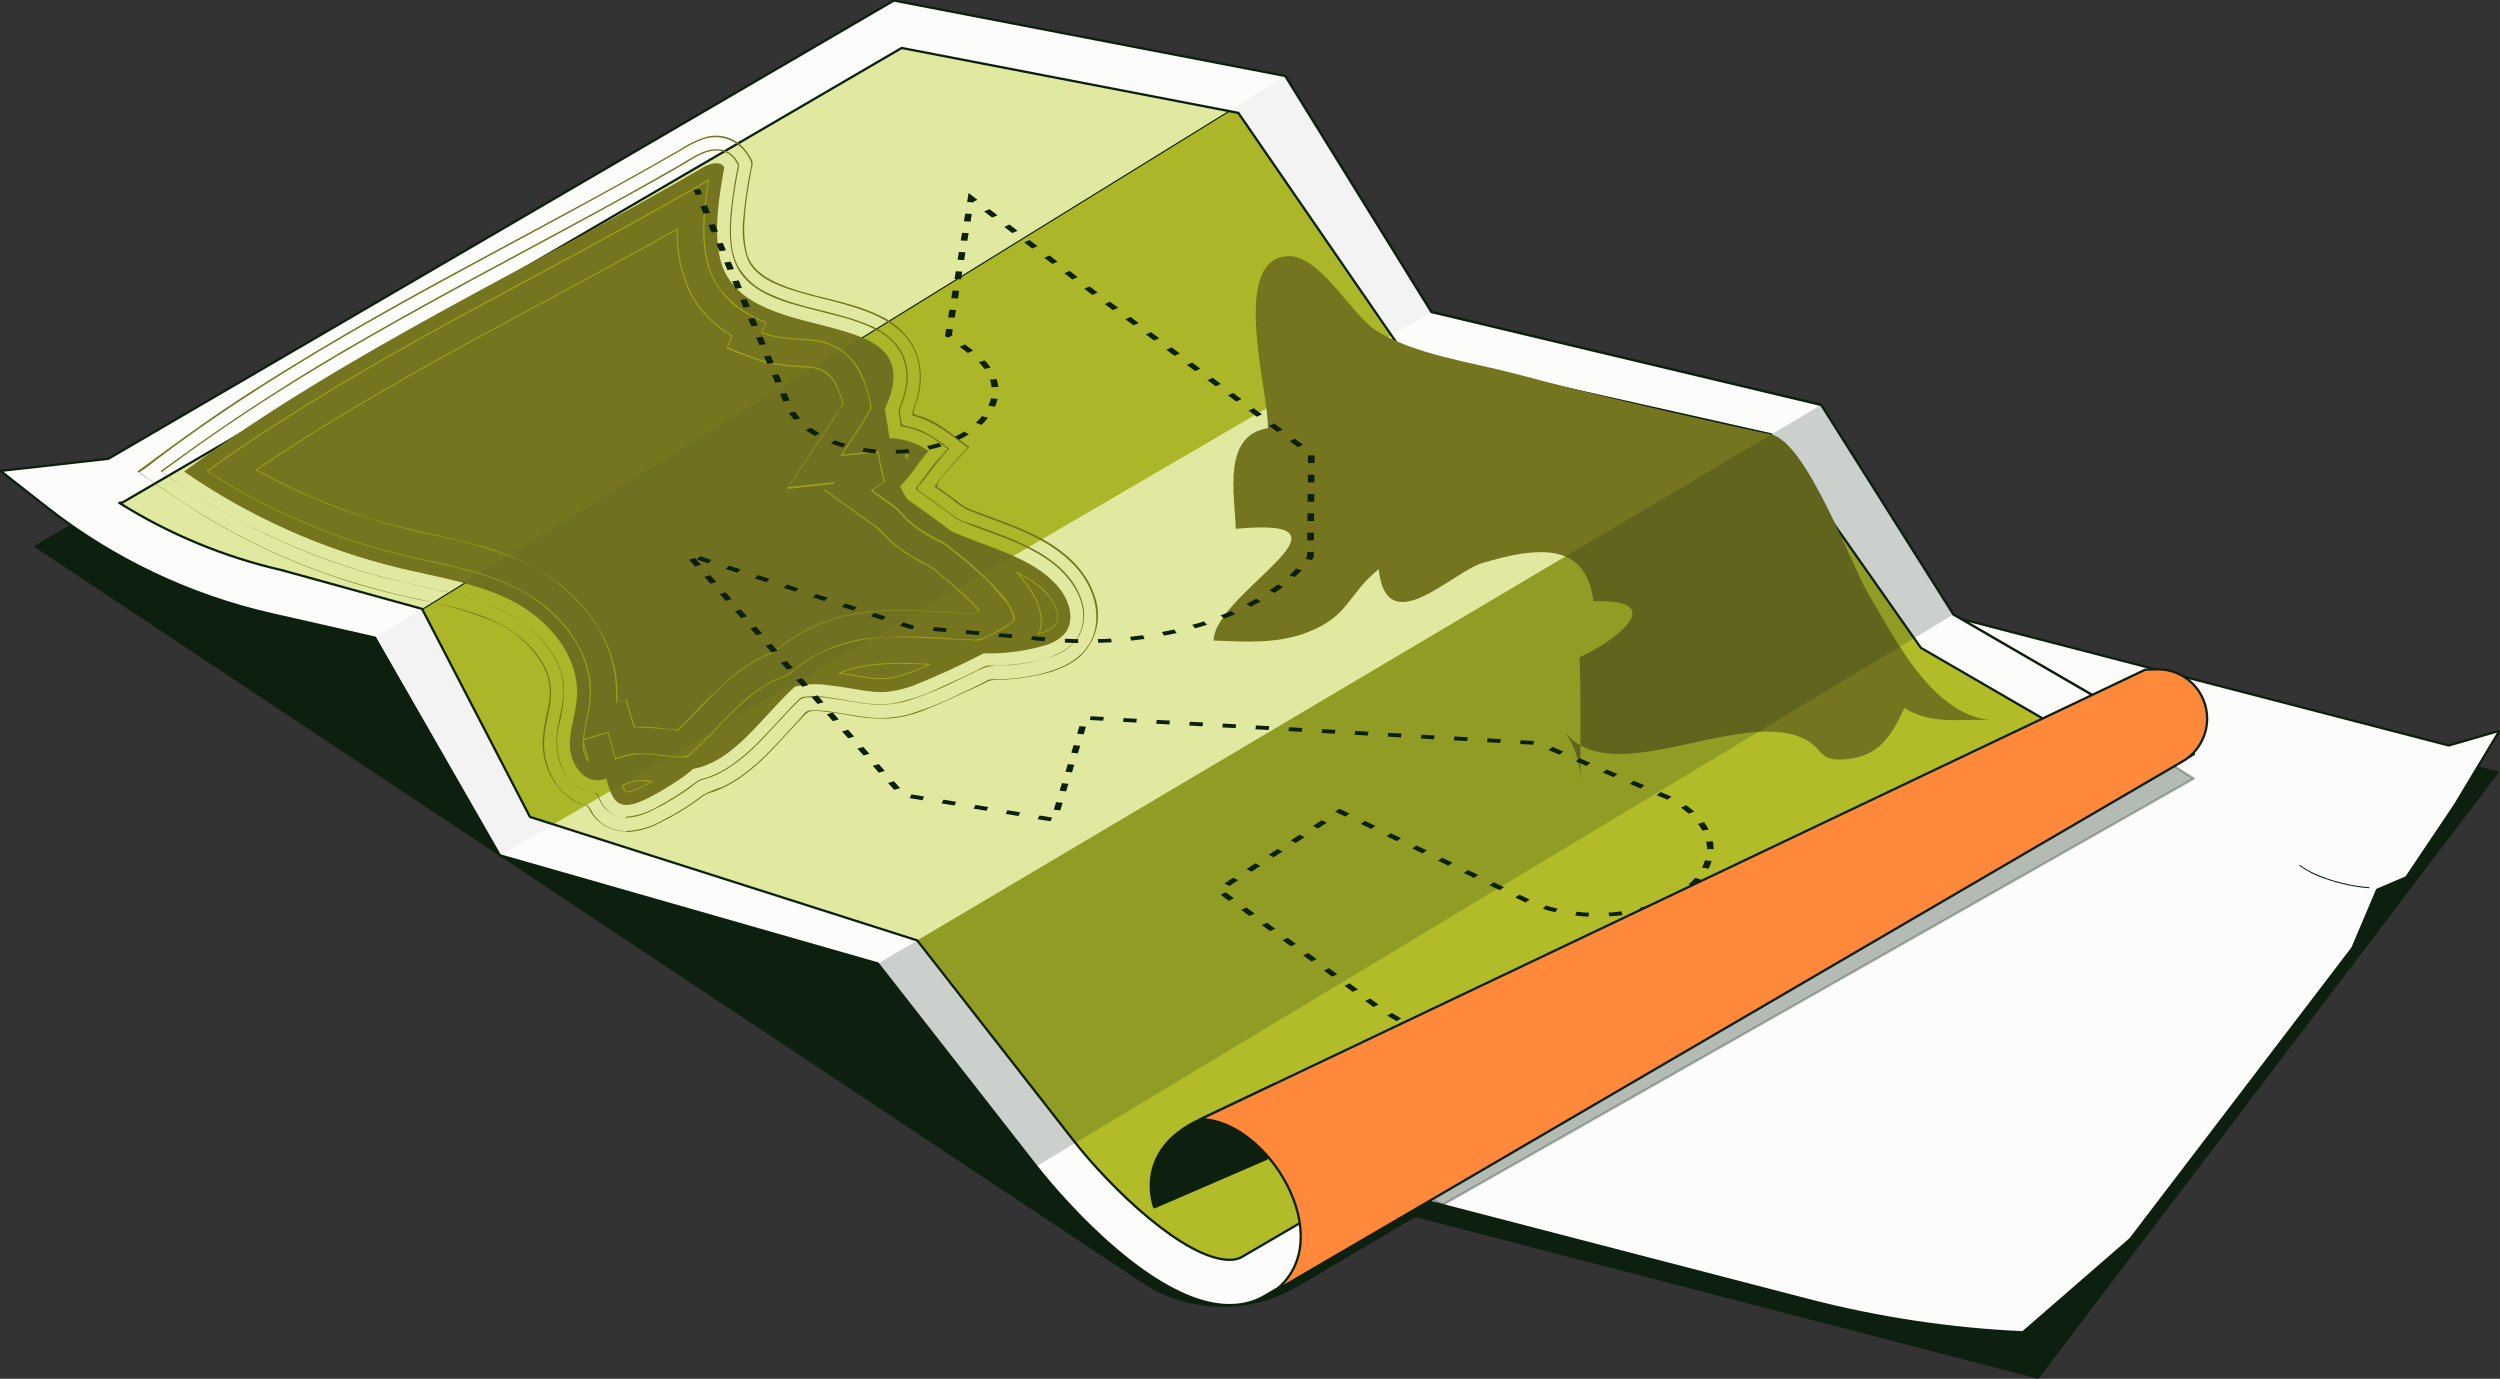 <?xml version="1.0" encoding="UTF-8" standalone="no"?><svg xmlns="http://www.w3.org/2000/svg" fill="none" height="198" style="" viewBox="0 0 359 198" width="359">
  <rect x="0" y="0" width="359" height="198" fill="#333333" stroke="none"/>
  <g clip-path="url(#clip0_4153_3010)">
    <path d="M306.639 113.719L186.399 184.713C183.145 186.634 179.441 187.654 175.666 187.669C171.891 187.684 168.179 186.694 164.909 184.799L4.819 78.466L124.219 8.028L306.639 113.719Z" fill="#0D200F"/>
    <path d="M358.924 110.807L292.716 198L165.11 164.883L231.031 78.495L358.924 110.807Z" fill="#0D200F"/>
    <path d="M358.924 104.934L352.521 115.597L345.545 125.981L341.356 127.772L337.815 136.126L305.923 177.912L290.483 191.323C280.096 190.853 269.785 189.302 259.717 186.696L165.11 162.134L231.031 75.755L351.643 107.052L358.924 104.934Z" fill="#FCFCFB" stroke="#0D200F" stroke-linecap="round" stroke-linejoin="round" stroke-width="0.332"/>
    <path d="M184.558 10.902L205.552 44.804L261.501 58.148L280.511 88.247L315.046 108.268L181.265 186.294C168.421 192.999 148.82 167.48 148.82 167.48L126.079 138.377L71.8 122.839L53.869 91.59L184.558 10.902Z" fill="#B2BC29" stroke="#0D200F" stroke-linecap="round" stroke-linejoin="round" stroke-width="0.332"/>
    <path d="M261.511 58.157L126.089 138.377L71.81 122.839L205.552 44.813L261.511 58.157Z" fill="#E1E9A0"/>
    <path d="M184.558 10.902L53.869 91.59L39.001 88.209C27.267 85.542 16.263 80.309 6.775 72.881L0.095 67.641L15.583 65.898L128.379 0.096L184.558 10.902Z" fill="#E1E9A0"/>
    <path d="M280.511 88.247L261.53 58.157L205.552 44.813L184.558 10.911L128.36 0.077L15.564 65.879L0.076 67.622L6.756 72.862C16.244 80.29 27.248 85.523 38.982 88.189L53.85 91.571L71.781 122.82L126.06 138.358L148.82 167.48C148.82 167.48 168.44 192.999 181.265 186.294L315.017 108.268L280.511 88.247ZM178.202 180.575C177.694 180.809 177.139 180.923 176.58 180.91V180.91C170.234 180.91 159.527 170.727 153.944 163.504L131.71 135.043L76.104 117.311L60.606 87.433L40.433 81.867C32.183 79.975 24.307 76.711 17.129 72.211L17.597 72.153L129.477 6.888L177.821 16.209L201.42 50.494L254.316 62.373L275.835 93.027L302.077 108.239L178.202 180.575Z" fill="#FCFCFB" stroke="#0D200F" stroke-linecap="round" stroke-linejoin="round" stroke-width="0.332"/>
    <path d="M151.683 83.946C147.952 79.884 141.682 78.572 136.596 76.282C134.258 74.481 131.996 72.891 130.316 71.713C129.887 71.12 129.532 70.476 129.257 69.797C130.775 68.369 132.206 65.965 133.332 64.758C131.689 63.6 129.738 62.963 127.73 62.928C127.53 61.549 127.32 60.121 127.062 58.732C134.534 42.447 105.935 50.944 103.291 36.613C102.518 32.456 103.291 28.183 103.997 24.016C103.463 23.058 101.965 23.46 100.991 24.016C75.942 38.682 49.89 50.398 26.434 67.718C35.867 74.239 46.421 78.952 57.562 81.618C63.116 82.94 68.889 83.792 73.928 86.494C78.967 89.195 83.213 94.34 82.851 100.059C82.698 102.463 81.753 104.791 81.839 107.186C81.925 109.581 83.652 112.263 86.038 112.043C86.393 112.01 86.74 111.923 87.069 111.784C88.214 116.229 89.33 117.225 96.888 112.387C97.816 111.786 98.705 111.127 99.55 110.414C105.505 109.274 109.294 103.047 114.122 98.622C115.537 98.259 117.005 98.162 118.455 98.334C125.049 99.072 125.975 100.174 130.994 98.516C134.486 97.125 137.907 95.558 141.243 93.822C144.184 93.904 147.119 93.529 149.946 92.711C151.057 92.434 152.069 91.85 152.866 91.025C154.546 89.013 153.477 85.871 151.683 83.946Z" fill="#757520"/>
    <g opacity="0.2">
      <path d="M184.558 10.911L53.869 91.59L71.81 122.839L205.552 44.813L184.558 10.911Z" fill="#0D200F" opacity="0.2"/>
    </g>
    <path d="M254.354 62.401C241.948 59.738 229.647 56.874 217.423 53.626C211.306 52.007 202.985 50.896 197.564 47.428C194.043 45.177 189.453 36.412 184.787 36.785C176.58 37.456 182.229 56.376 182.067 61.482C175.502 62.535 177.296 70.946 177.458 75.937C197.116 74.108 174.29 85.201 174.28 91.983C178.927 92.165 183.508 92.491 187.917 90.738C193.786 88.4 193.471 85.411 197.984 81.733C199.101 92.222 208.481 82.135 212.928 80.832C220.563 78.591 227.739 77.614 228.817 86.341C240.078 85.986 231.68 92.203 226.823 94.388C227.071 100.183 226.889 106.007 226.966 111.803C226.875 109.159 225.934 106.615 224.284 104.551C230.563 113.844 248.294 102.358 258.104 105.691C262.207 107.09 260.576 109.523 265.28 109.006C269.727 108.536 271.559 105.864 273.468 101.658C277.199 104.063 281.455 103.258 285.683 103.383C277.333 102.425 272.132 91.705 268.296 85.287C265.815 81.12 259.43 63.493 254.354 62.401Z" fill="#757520"/>
    <path d="M261.511 58.157L280.492 88.247L148.83 167.48L126.089 138.377L261.511 58.157Z" fill="#0D200F" opacity="0.2"/>
    <path d="M89.282 112.809C89.364 113.055 89.469 113.293 89.597 113.518C89.643 113.586 89.694 113.65 89.75 113.709C89.823 113.757 89.911 113.778 89.998 113.767C90.128 113.78 90.259 113.78 90.389 113.767C90.954 113.61 91.501 113.395 92.021 113.125C92.575 112.857 93.109 112.569 93.634 112.263C93.701 112.263 93.634 112.129 93.634 112.119C92.493 111.921 91.322 112 90.218 112.349C89.922 112.47 89.635 112.611 89.359 112.771C89.273 112.819 89.359 112.943 89.435 112.905C89.741 112.724 90.06 112.567 90.389 112.435C90.717 112.324 91.056 112.25 91.401 112.215C92.139 112.158 92.881 112.177 93.615 112.272V112.129C92.846 112.591 92.046 112.998 91.22 113.345C90.875 113.504 90.508 113.611 90.132 113.662H90.046C90.005 113.666 89.963 113.658 89.926 113.639C89.888 113.621 89.857 113.592 89.836 113.556C89.686 113.324 89.567 113.073 89.483 112.809C89.483 112.796 89.48 112.783 89.475 112.77C89.47 112.758 89.463 112.747 89.454 112.738C89.444 112.728 89.433 112.721 89.421 112.716C89.409 112.711 89.396 112.708 89.383 112.708C89.37 112.708 89.356 112.711 89.344 112.716C89.332 112.721 89.321 112.728 89.312 112.738C89.302 112.747 89.295 112.758 89.29 112.77C89.285 112.783 89.282 112.796 89.282 112.809V112.809Z" fill="#9DA017"/>
    <path d="M83.671 106.486C83.638 107.008 83.686 107.532 83.814 108.038C83.944 108.516 84.157 108.967 84.444 109.37C84.502 109.437 84.607 109.37 84.588 109.312C84.349 108.354 84.101 107.396 83.824 106.439C83.824 106.352 83.652 106.439 83.681 106.439C83.958 107.396 84.206 108.354 84.444 109.312L84.578 109.255C84.296 108.864 84.086 108.426 83.958 107.962C83.837 107.467 83.792 106.957 83.824 106.448C83.834 106.391 83.681 106.391 83.671 106.486Z" fill="#9DA017"/>
    <path d="M87.269 105.193C87.651 106.458 87.985 107.732 88.29 109.025C88.291 109.037 88.295 109.048 88.302 109.057C88.309 109.067 88.318 109.074 88.329 109.079C88.339 109.084 88.351 109.086 88.363 109.085C88.374 109.084 88.385 109.08 88.395 109.073C90.359 108.306 92.497 108.103 94.569 108.489C95.58 108.648 96.6 108.741 97.623 108.766C98 108.813 98.382 108.787 98.749 108.69C99.061 108.484 99.344 108.236 99.589 107.952C102.385 105.404 104.78 102.415 107.729 100.03C109.197 98.8 110.862 97.829 112.653 97.156C112.949 97.083 113.226 96.946 113.464 96.754C113.903 96.37 114.361 95.997 114.829 95.642C115.635 95.029 116.487 94.478 117.376 93.995C120.983 92.243 124.957 91.392 128.961 91.514C131.118 91.514 133.265 91.629 135.412 91.753C136.462 91.82 137.521 91.878 138.581 91.925C139.096 91.925 139.621 91.925 140.136 91.983C140.551 92.035 140.972 91.943 141.329 91.724C142.806 91.046 144.221 90.238 145.556 89.31C145.862 89.08 145.738 88.707 145.652 88.352C145.208 87.108 144.498 85.977 143.571 85.038C141.578 82.845 139.393 80.835 137.044 79.031L135.832 78.073C135.473 77.824 135.089 77.612 134.687 77.441C133.896 77.056 133.128 76.624 132.387 76.148C131.596 75.628 130.854 75.035 130.173 74.376C129.868 74.079 129.582 73.763 129.305 73.418C129.013 73.082 128.675 72.789 128.303 72.546C127.511 71.99 126.728 71.425 125.946 70.86L125.412 70.477C125.362 70.433 125.307 70.394 125.249 70.362C125.135 70.304 125.249 70.362 125.249 70.439C125.574 70.199 125.917 69.988 126.261 69.758L127.101 69.203C127.108 69.19 127.112 69.175 127.112 69.16C127.112 69.144 127.108 69.13 127.101 69.117C126.698 67.71 126.379 66.28 126.146 64.835C126.146 64.835 126.146 64.777 126.08 64.777C125.182 64.777 124.295 64.93 123.408 65.026L121.852 65.189C121.531 65.179 121.209 65.214 120.898 65.294C120.812 65.294 120.841 65.419 120.898 65.38C120.974 65.294 121.039 65.197 121.089 65.093L121.804 64.001L123.112 62.037C123.56 61.347 123.999 60.648 124.41 59.939C124.619 59.575 124.81 59.211 125.001 58.847C125.078 58.746 125.128 58.627 125.146 58.502C125.165 58.376 125.151 58.248 125.106 58.129C124.835 56.722 124.416 55.347 123.856 54.029C123.35 52.764 122.546 51.642 121.512 50.759C120.477 49.876 119.245 49.259 117.92 48.961C115.85 48.549 113.703 48.693 111.622 48.3C111.091 48.205 110.568 48.07 110.057 47.898L109.485 47.735C109.508 47.658 109.54 47.584 109.58 47.515L110.057 46.317C110.057 46.317 110.057 46.241 110 46.221C107.457 45.292 105.209 43.694 103.492 41.594C101.488 38.903 101.096 35.464 101.173 32.197C101.25 30.067 101.477 27.944 101.85 25.846C101.85 25.779 101.803 25.721 101.745 25.759C92.203 31.316 82.469 36.489 72.754 41.729C63.374 46.787 54.012 51.912 44.928 57.506C39.755 60.687 34.669 64.03 29.735 67.565C29.724 67.571 29.713 67.581 29.707 67.593C29.7 67.605 29.696 67.618 29.696 67.632C29.696 67.645 29.7 67.659 29.707 67.671C29.713 67.682 29.724 67.692 29.735 67.699C38.137 73.14 47.374 77.157 57.075 79.587C62.066 80.832 67.21 81.599 72.01 83.543C76.012 85.072 79.487 87.735 82.011 91.207C83.424 93.189 84.323 95.494 84.626 97.913C84.763 99.304 84.698 100.707 84.435 102.08C84.187 103.459 83.814 104.829 83.69 106.237C83.69 106.249 83.692 106.261 83.697 106.272C83.702 106.283 83.71 106.292 83.719 106.3C83.728 106.307 83.739 106.312 83.751 106.315C83.762 106.317 83.774 106.317 83.786 106.314L87.364 105.222C87.45 105.222 87.412 105.049 87.364 105.078L84.101 106.036C84.034 106.036 83.929 106.122 83.872 106.113C83.814 106.103 83.872 106.113 83.872 106.007C83.95 105.21 84.087 104.419 84.282 103.641C84.582 102.383 84.777 101.101 84.864 99.809C85.026 95.384 82.832 91.312 79.73 88.314C76.314 84.98 71.915 83.112 67.325 81.867C64.595 81.12 61.818 80.574 59.06 79.951C56.303 79.328 53.812 78.639 51.235 77.815C45.994 76.127 40.918 73.959 36.072 71.339C34.889 70.707 33.734 70.046 32.579 69.356C31.988 69.002 31.405 68.638 30.823 68.274C30.579 68.147 30.346 68 30.127 67.833C29.888 67.613 29.898 67.718 30.127 67.478C30.295 67.34 30.473 67.215 30.661 67.105C33.009 65.438 35.385 63.816 37.789 62.239C47.332 55.954 57.295 50.322 67.372 44.852C77.593 39.286 87.899 33.892 98.005 28.126C99.283 27.398 100.562 26.669 101.822 25.922L101.707 25.846C101.02 30.003 100.419 34.64 101.803 38.73C102.901 41.666 105.08 44.067 107.891 45.436C108.282 45.647 108.683 45.838 109.084 46.02C109.271 46.122 109.465 46.208 109.666 46.279C109.866 46.336 109.866 46.279 109.876 46.394C109.885 46.509 109.628 47.026 109.561 47.189L109.332 47.764C109.332 47.764 109.332 47.84 109.389 47.85C111.784 48.808 114.304 48.693 116.823 48.98C117.91 49.072 118.968 49.382 119.934 49.892C120.899 50.402 121.753 51.102 122.444 51.95C123.617 53.588 124.419 55.465 124.791 57.449C124.848 57.698 124.925 57.947 124.963 58.205C124.996 58.507 124.918 58.81 124.744 59.058C124.457 59.614 124.142 60.16 123.789 60.696C123.436 61.233 123.074 61.807 122.711 62.363L120.716 65.371C120.716 65.371 120.716 65.496 120.783 65.486C122.196 65.342 123.646 65.179 125.039 65.045C125.25 65.007 125.464 64.987 125.679 64.988C126.08 64.988 126.051 65.16 126.118 65.553L126.347 66.808C126.442 67.277 126.547 67.766 126.662 68.226C126.776 68.536 126.859 68.857 126.91 69.184C126.852 69.279 126.643 69.356 126.557 69.413L125.927 69.835L125.087 70.391C125.075 70.397 125.065 70.407 125.058 70.419C125.051 70.431 125.048 70.444 125.048 70.458C125.048 70.471 125.051 70.485 125.058 70.497C125.065 70.508 125.075 70.518 125.087 70.525L126.996 71.914L128.093 72.699C128.507 72.966 128.883 73.288 129.21 73.657C129.486 73.983 129.782 74.299 130.087 74.615C131.318 75.77 132.71 76.738 134.22 77.489C134.62 77.69 135.04 77.863 135.422 78.093C135.873 78.39 136.31 78.71 136.729 79.051C137.455 79.638 138.17 80.232 138.876 80.832C140.801 82.383 142.557 84.133 144.115 86.053C144.872 86.843 145.371 87.846 145.547 88.927C145.547 89.272 145.184 89.387 144.898 89.569C144.268 89.971 143.619 90.335 142.989 90.69C142.15 91.317 141.164 91.72 140.127 91.858C139.115 91.858 138.113 91.791 137.111 91.734C133.085 91.352 129.034 91.311 125.001 91.609C121.359 91.975 117.877 93.296 114.905 95.441C114.25 96.082 113.504 96.621 112.691 97.041C111.925 97.297 111.181 97.618 110.467 97.999C109.028 98.817 107.687 99.797 106.469 100.921C105.171 102.089 103.959 103.364 102.747 104.618C102.06 105.337 101.364 106.055 100.648 106.755C100.314 107.08 99.98 107.406 99.636 107.713C99.291 108.134 98.83 108.444 98.31 108.604C97.376 108.684 96.436 108.638 95.514 108.469C94.56 108.354 93.605 108.22 92.651 108.182C91.742 108.132 90.831 108.203 89.941 108.393C89.492 108.498 89.082 108.68 88.643 108.805C88.395 108.881 88.471 108.9 88.357 108.728C88.274 108.516 88.219 108.294 88.195 108.067C87.956 107.109 87.689 106.151 87.403 105.193C87.383 105.069 87.24 105.107 87.269 105.193Z" fill="#9DA017"/>
    <path d="M120.487 96.734C121.442 96.868 122.396 97.031 123.35 97.194C124.224 97.358 125.107 97.47 125.994 97.529C126.742 97.564 127.492 97.506 128.227 97.357C129.076 97.184 129.912 96.947 130.727 96.648C131.681 96.294 132.635 95.882 133.532 95.47C133.547 95.465 133.56 95.455 133.569 95.442C133.577 95.429 133.582 95.414 133.582 95.398C133.582 95.382 133.577 95.367 133.569 95.354C133.56 95.341 133.547 95.332 133.532 95.326C131.729 95.23 129.925 95.154 128.122 95.202C126.437 95.222 124.759 95.411 123.112 95.767C122.217 95.973 121.34 96.249 120.487 96.591C120.402 96.591 120.44 96.773 120.487 96.734C122.019 96.129 123.623 95.73 125.259 95.546C126.973 95.355 128.698 95.288 130.421 95.345C131.443 95.345 132.473 95.422 133.494 95.48V95.336C131.901 96.104 130.236 96.711 128.522 97.146C127.8 97.317 127.06 97.397 126.318 97.386C125.456 97.357 124.598 97.261 123.751 97.098C122.673 96.926 121.604 96.744 120.526 96.591C120.43 96.581 120.392 96.725 120.487 96.734Z" fill="#9DA017"/>
    <path d="M145.957 82.212C146.945 83.3 147.801 84.503 148.505 85.795C149.08 86.815 149.407 87.957 149.459 89.128C149.463 89.424 149.437 89.719 149.383 90.01C149.346 90.349 149.235 90.676 149.058 90.968C149.058 91.015 149.058 91.092 149.144 91.073C149.586 90.948 150.02 90.795 150.442 90.613C150.825 90.454 151.172 90.219 151.463 89.923C151.672 89.656 151.817 89.345 151.888 89.013C151.959 88.681 151.954 88.337 151.873 88.007C151.431 86.3 150.369 84.821 148.896 83.859C148.016 83.201 147.077 82.627 146.09 82.145C146.005 82.097 145.928 82.231 146.014 82.269C146.867 82.691 147.687 83.178 148.467 83.725C149.206 84.237 149.879 84.838 150.471 85.517C151.008 86.132 151.405 86.858 151.635 87.643C151.759 87.9 151.828 88.181 151.837 88.466C151.846 88.751 151.796 89.036 151.688 89.3C151.581 89.565 151.42 89.804 151.215 90.002C151.011 90.2 150.767 90.353 150.499 90.45C150.049 90.656 149.583 90.826 149.106 90.958L149.192 91.063C149.348 90.804 149.455 90.519 149.507 90.22C149.561 89.958 149.596 89.692 149.612 89.425C149.628 88.864 149.567 88.303 149.43 87.758C149.088 86.492 148.515 85.3 147.741 84.243C147.24 83.512 146.692 82.814 146.1 82.154C145.957 82.03 145.861 82.135 145.957 82.212Z" fill="#9DA017"/>
    <path d="M129.982 65.285C129.982 65.467 130.049 65.649 130.078 65.821C130.083 65.836 130.092 65.849 130.103 65.859C130.115 65.869 130.129 65.876 130.145 65.879C130.157 65.885 130.17 65.888 130.183 65.888C130.196 65.888 130.209 65.885 130.221 65.879C130.316 65.745 130.421 65.611 130.517 65.467C130.612 65.323 130.517 65.371 130.517 65.361L130.106 65.227C130.088 65.224 130.068 65.229 130.052 65.239C130.037 65.25 130.025 65.266 130.021 65.285C130.018 65.294 130.017 65.303 130.018 65.312C130.018 65.321 130.021 65.33 130.026 65.338C130.03 65.347 130.036 65.353 130.044 65.359C130.051 65.365 130.059 65.369 130.068 65.371L130.479 65.505L130.431 65.39L130.126 65.802H130.259C130.259 65.62 130.192 65.448 130.164 65.266C130.162 65.255 130.157 65.246 130.151 65.237C130.145 65.229 130.137 65.222 130.128 65.216C130.119 65.211 130.11 65.207 130.099 65.206C130.089 65.204 130.078 65.205 130.068 65.208C130.058 65.207 130.047 65.208 130.036 65.211C130.026 65.214 130.016 65.22 130.008 65.227C130 65.234 129.993 65.243 129.989 65.253C129.985 65.263 129.982 65.274 129.982 65.285V65.285Z" fill="#9DA017"/>
    <path d="M97.203 104.781C95.829 104.695 94.464 104.436 93.08 104.369C92.727 104.369 92.365 104.369 92.011 104.369C91.906 104.369 91.181 104.446 91.172 104.427C91.162 104.408 91.038 103.986 91 103.871C90.656 102.722 90.303 101.572 89.96 100.423C89.954 100.416 89.946 100.411 89.938 100.408C89.93 100.404 89.921 100.402 89.912 100.402C89.903 100.402 89.894 100.404 89.886 100.408C89.878 100.411 89.871 100.416 89.864 100.423L89.244 100.614L88.786 100.748H88.643C88.471 100.748 88.595 100.815 88.576 100.748C88.557 100.681 88.643 100.403 88.653 100.327C88.662 100.25 88.653 100.106 88.653 100.001C88.653 99.723 88.653 99.455 88.653 99.177C88.653 98.622 88.605 98.056 88.547 97.501C88.31 95.53 87.746 93.613 86.877 91.83C85.181 88.436 82.685 85.509 79.606 83.304C75.825 80.716 71.585 78.882 67.114 77.901C62.343 76.675 57.428 75.803 52.686 74.299C47.177 72.544 41.858 70.24 36.806 67.421V67.555C44.269 62.487 51.999 57.861 59.843 53.435C67.687 49.009 75.56 44.813 83.442 40.569C88.08 38.069 92.699 35.55 97.289 32.963L97.184 32.896C97.067 36.009 97.678 39.106 98.968 41.939C100.208 44.337 102.054 46.366 104.322 47.821C104.474 47.926 105.009 48.185 105.018 48.271C104.97 48.47 104.893 48.661 104.789 48.837L104.35 49.938C104.35 49.938 104.35 50.015 104.408 50.025C106.241 50.87 108.136 51.574 110.076 52.132C112.045 52.499 114.039 52.723 116.04 52.803C116.719 52.805 117.389 52.963 117.998 53.265C118.606 53.567 119.138 54.005 119.552 54.546C119.994 55.197 120.338 55.911 120.573 56.663C120.716 57.065 121.031 57.717 120.898 58.138C120.66 58.651 120.362 59.134 120.01 59.575C119.752 59.987 119.476 60.39 119.208 60.801L115.773 65.984L113.053 70.084C113.047 70.096 113.043 70.109 113.043 70.123C113.043 70.136 113.047 70.149 113.054 70.161C113.06 70.173 113.07 70.182 113.082 70.189C113.093 70.196 113.107 70.199 113.12 70.199L119.8 69.49V69.356L118.397 70.314C118.387 70.321 118.379 70.33 118.374 70.341C118.368 70.352 118.366 70.364 118.366 70.376C118.366 70.388 118.368 70.4 118.374 70.411C118.379 70.422 118.387 70.431 118.397 70.439L124.829 75.075C125.521 75.526 126.161 76.053 126.738 76.646C127.702 77.695 128.788 78.624 129.973 79.415C131.027 80.094 132.12 80.711 133.246 81.263C133.961 81.71 134.632 82.223 135.25 82.796C135.803 83.256 136.347 83.706 136.891 84.176C137.731 84.913 138.561 85.66 139.344 86.456C139.63 86.733 139.907 87.021 140.184 87.318C140.26 87.413 140.451 87.548 140.489 87.663C140.527 87.778 140.489 87.758 140.336 87.835C140.113 87.963 139.866 88.044 139.611 88.075C138.8 88.075 137.951 87.998 137.13 87.96L134.563 87.806C132.797 87.701 131.032 87.615 129.257 87.615C126.576 87.576 123.899 87.846 121.279 88.419C118.178 89.142 115.256 90.491 112.691 92.385C112.084 92.924 111.411 93.381 110.687 93.746C110.033 94.003 109.395 94.3 108.778 94.636C107.546 95.311 106.377 96.097 105.286 96.984C103.074 98.891 100.974 100.925 98.997 103.076C98.396 103.689 97.785 104.293 97.155 104.887C97.088 104.954 97.155 105.059 97.27 104.992C99.56 102.837 101.621 100.432 103.95 98.286C105.085 97.24 106.307 96.295 107.604 95.46C108.217 95.059 108.855 94.698 109.513 94.378C110.218 94.137 110.894 93.815 111.527 93.42C114.2 91.162 117.338 89.526 120.716 88.63C123.512 87.953 126.381 87.631 129.257 87.672C131.29 87.672 133.322 87.787 135.355 87.902C136.309 87.96 137.263 88.027 138.294 88.065C138.762 88.065 139.248 88.122 139.706 88.122C140.052 88.068 140.38 87.93 140.661 87.72C140.669 87.712 140.676 87.702 140.68 87.692C140.685 87.681 140.687 87.669 140.687 87.658C140.687 87.646 140.685 87.635 140.68 87.624C140.676 87.613 140.669 87.603 140.661 87.596C139.415 86.223 138.073 84.942 136.643 83.764C136.109 83.304 135.565 82.854 135.021 82.403C134.494 81.918 133.922 81.485 133.313 81.11C132.234 80.526 131.147 79.999 130.125 79.319C128.899 78.502 127.777 77.537 126.785 76.445C126.57 76.171 126.323 75.924 126.051 75.707L125.096 75.065L124.896 74.922L121.48 72.46L118.359 70.218V70.343L119.762 69.385C119.81 69.385 119.762 69.241 119.762 69.241L113.082 69.95L113.149 70.065L119.514 60.485L119.857 59.968C119.962 59.815 120.058 59.661 120.153 59.508C120.249 59.355 120.468 59.029 120.621 58.78C120.809 58.544 120.963 58.283 121.079 58.004C121.043 57.59 120.936 57.185 120.764 56.807C120.632 56.386 120.476 55.973 120.296 55.571C120.032 54.936 119.653 54.355 119.18 53.856C118.14 52.803 116.746 52.649 115.363 52.544C113.02 52.5 110.695 52.13 108.454 51.442C107.366 51.04 106.288 50.58 105.209 50.139C104.999 50.028 104.779 49.938 104.551 49.871C104.513 49.88 104.474 49.88 104.436 49.871C104.541 50.005 104.493 49.871 104.56 49.775C104.799 49.279 105.003 48.767 105.171 48.243C105.171 48.243 105.171 48.176 105.171 48.156C102.726 46.744 100.703 44.7 99.312 42.236C97.895 39.331 97.22 36.118 97.346 32.887C97.346 32.829 97.289 32.8 97.231 32.829C89.225 37.331 81.114 41.642 73.031 46.011C65.149 50.264 57.295 54.584 49.622 59.211C45.261 61.836 40.967 64.557 36.749 67.411C36.739 67.419 36.731 67.43 36.726 67.441C36.72 67.453 36.717 67.466 36.717 67.478C36.717 67.491 36.72 67.504 36.726 67.516C36.731 67.527 36.739 67.537 36.749 67.546C40.824 69.792 45.067 71.714 49.441 73.293C53.854 74.822 58.361 76.061 62.935 77.001C67.639 78.025 72.353 79.194 76.619 81.493C79.741 83.177 82.468 85.512 84.616 88.343C87.376 91.879 88.735 96.314 88.433 100.796C88.433 100.796 88.481 100.882 88.528 100.873L89.158 100.681C89.385 100.575 89.626 100.501 89.874 100.461C89.788 100.461 89.778 100.365 89.807 100.461L89.864 100.672L90.093 101.4C90.399 102.358 90.704 103.421 91 104.427C91.006 104.443 91.016 104.457 91.029 104.467C91.043 104.477 91.059 104.483 91.076 104.484C93.116 104.487 95.153 104.625 97.174 104.896C97.289 104.925 97.289 104.781 97.203 104.781Z" fill="#9DA017"/>
    <path d="M89.922 119.352C88.651 119.347 87.415 118.938 86.391 118.183C86.039 117.899 85.719 117.578 85.437 117.225C85.093 116.804 84.893 116.267 84.568 115.865C84.387 115.616 84.272 115.644 83.939 115.549C83.352 115.376 82.791 115.128 82.269 114.811C81.265 114.182 80.409 113.342 79.759 112.349C78.51 110.41 77.952 108.104 78.175 105.806C78.337 103.622 79.196 101.495 79.129 99.311C79.129 95.48 76.066 92.222 73.031 90.306C69.281 87.96 64.748 87.059 60.492 86.13C55.892 85.165 51.357 83.914 46.912 82.384C42.527 80.833 38.26 78.963 34.144 76.79C30.656 74.937 27.282 72.877 24.038 70.621L21.233 68.705C20.861 68.446 20.498 68.139 20.107 67.919C20.03 67.882 19.959 67.834 19.897 67.775C19.992 67.9 19.897 67.89 20.078 67.775C21.032 67.229 21.834 66.473 22.693 65.859L25.241 63.944C29.172 61.07 33.19 58.359 37.284 55.734C45.405 50.523 53.783 45.733 62.248 41.096C70.712 36.46 79.482 31.842 88.013 27.11C90.265 25.878 92.508 24.623 94.741 23.345C95.819 22.732 96.898 22.119 97.966 21.497C98.846 20.929 99.783 20.457 100.762 20.088C101.868 19.643 103.09 19.581 104.235 19.913C105.379 20.244 106.381 20.95 107.08 21.918C107.412 22.357 107.682 22.841 107.881 23.355C107.889 23.793 107.828 24.229 107.7 24.648C107.258 26.864 106.94 29.103 106.746 31.354C106.498 33.314 106.694 35.305 107.318 37.178C108.435 39.803 111.46 40.943 113.998 41.757C120.487 43.846 131.586 44.631 132.063 53.569C132.108 54.668 131.999 55.767 131.738 56.836C131.614 57.362 131.462 57.87 131.29 58.378C131.083 58.762 130.99 59.197 131.023 59.633C131.027 59.646 131.034 59.659 131.044 59.669C131.054 59.679 131.066 59.686 131.08 59.69C134.105 60.476 136.519 62.42 138.943 64.308C139.019 64.375 139.048 64.221 138.943 64.308C138.782 64.459 138.632 64.622 138.495 64.796L137.082 66.31C136.065 67.419 135.11 68.583 134.219 69.797C134.206 69.811 134.199 69.83 134.199 69.849C134.199 69.869 134.206 69.888 134.219 69.902C135.04 70.486 135.851 71.071 136.653 71.665C137.346 72.27 138.109 72.791 138.924 73.217C140.766 73.973 142.646 74.615 144.507 75.334C148.066 76.704 151.616 78.39 154.278 81.216C156.616 83.687 158.096 87.366 157.141 90.795C156.063 94.512 152.513 96.073 149.059 96.859C147.209 97.26 145.328 97.494 143.438 97.558C143.009 97.529 142.578 97.529 142.15 97.558C141.752 97.703 141.372 97.889 141.014 98.114C140.06 98.583 139.105 99.072 138.151 99.474C135.7 100.725 133.146 101.761 130.517 102.568C128.722 103.043 126.86 103.205 125.011 103.047C123.169 102.875 121.356 102.473 119.524 102.224C118.578 102.065 117.62 101.991 116.661 102.003C116.428 101.99 116.196 102.019 115.974 102.089C115.535 102.3 115.086 102.98 114.743 103.335C113.426 104.724 112.157 106.209 110.821 107.54C109.458 109.001 107.956 110.323 106.335 111.487C105.52 112.057 104.658 112.557 103.759 112.981C102.765 113.285 101.805 113.693 100.896 114.198C99.073 115.583 97.127 116.798 95.085 117.829C93.533 118.714 91.799 119.229 90.017 119.333C89.997 119.333 89.978 119.341 89.963 119.355C89.949 119.369 89.941 119.389 89.941 119.409C89.941 119.43 89.949 119.449 89.963 119.463C89.978 119.478 89.997 119.486 90.017 119.486C91.615 119.405 93.178 118.981 94.598 118.241C96.648 117.246 98.606 116.07 100.448 114.725C100.878 114.351 101.373 114.059 101.908 113.863C102.366 113.719 102.862 113.556 103.263 113.374C104.214 112.968 105.127 112.477 105.992 111.908C107.622 110.792 109.131 109.508 110.496 108.077C112.052 106.496 113.512 104.82 115.048 103.22C115.458 102.789 115.859 102.262 116.47 102.128C117.064 102.067 117.664 102.083 118.254 102.176C119.361 102.3 120.459 102.463 121.556 102.635C123.631 103.083 125.754 103.26 127.874 103.162C129.511 103.011 131.118 102.624 132.645 102.013C133.981 101.476 135.298 100.902 136.615 100.308C137.645 99.848 138.676 99.35 139.697 98.899L141.272 98.152C141.525 98.009 141.786 97.881 142.054 97.769C142.446 97.665 142.852 97.623 143.256 97.644C145.348 97.586 147.429 97.32 149.469 96.849C151.211 96.51 152.872 95.841 154.364 94.876C155.817 93.812 156.874 92.292 157.369 90.557C157.863 88.822 157.766 86.97 157.094 85.296C155.786 81.551 152.58 78.916 149.183 77.125C147.329 76.186 145.417 75.37 143.457 74.682C142.359 74.27 141.253 73.868 140.155 73.447C139.621 73.269 139.101 73.051 138.6 72.795C138.098 72.466 137.614 72.112 137.149 71.732L135.804 70.774L135.088 70.257C134.773 70.027 134.439 69.912 134.611 69.509C134.926 68.965 135.3 68.457 135.727 67.996C135.909 67.766 136.09 67.546 136.29 67.325C137.006 66.53 137.741 65.754 138.476 64.978L139.134 64.269C139.142 64.261 139.149 64.252 139.154 64.241C139.158 64.23 139.16 64.219 139.16 64.207C139.16 64.195 139.158 64.184 139.154 64.173C139.149 64.162 139.142 64.153 139.134 64.145L135.956 61.769C135.164 61.155 134.302 60.638 133.389 60.227C133.103 60.093 132.817 59.978 132.521 59.872C132.136 59.786 131.76 59.667 131.395 59.518C130.994 59.278 131.318 58.799 131.395 58.455C131.471 58.11 131.71 57.496 131.834 57.027C132.548 54.571 132.306 51.934 131.156 49.651C130.021 47.706 128.3 46.173 126.242 45.273C121.47 42.964 116.04 42.706 111.279 40.483C109.504 39.64 107.834 38.404 107.271 36.441C106.899 34.873 106.78 33.256 106.918 31.651C107.029 29.877 107.246 28.111 107.566 26.363L107.881 24.533C107.986 24.167 108.053 23.792 108.082 23.412C108.082 22.991 107.652 22.454 107.442 22.11C106.807 21.044 105.826 20.23 104.663 19.804C103.501 19.379 102.228 19.367 101.058 19.772C99.828 20.195 98.658 20.774 97.575 21.497L93.081 24.064C90.04 25.782 86.979 27.474 83.9 29.141C72.249 35.483 60.473 41.594 49.021 48.3C43.296 51.663 37.57 55.159 32.093 58.838C28.275 61.424 24.554 64.145 20.841 66.885L19.811 67.641C19.801 67.648 19.793 67.658 19.788 67.669C19.782 67.679 19.779 67.691 19.779 67.704C19.779 67.716 19.782 67.728 19.788 67.739C19.793 67.749 19.801 67.759 19.811 67.766C23.265 70.151 26.682 72.556 30.308 74.701C36.365 78.277 42.798 81.169 49.489 83.323C53.01 84.463 56.589 85.344 60.206 86.13C63.775 86.773 67.27 87.781 70.636 89.138C73.752 90.414 76.35 92.705 78.012 95.642C78.825 97.156 79.127 98.894 78.871 100.595C78.614 102.271 78.136 103.9 77.993 105.595C77.784 107.319 78.033 109.067 78.716 110.662C79.398 112.257 80.489 113.642 81.877 114.677C82.272 114.94 82.69 115.164 83.127 115.348C83.461 115.491 83.853 115.539 84.168 115.692C84.482 115.846 84.645 116.315 84.845 116.65C85.036 116.945 85.25 117.223 85.484 117.484C86.053 118.092 86.741 118.576 87.504 118.906C88.268 119.235 89.091 119.403 89.922 119.4C89.927 119.384 89.927 119.367 89.922 119.352Z" fill="#757520"/>
    <path d="M89.922 117.436C87.737 117.378 86.496 115.884 85.799 113.958C85.797 113.942 85.789 113.928 85.777 113.917C85.764 113.907 85.749 113.901 85.733 113.901C84.701 113.838 83.706 113.495 82.852 112.91C81.999 112.325 81.319 111.519 80.885 110.577C79.951 108.53 79.746 106.224 80.303 104.044C80.813 102.192 81.041 100.274 80.98 98.353C80.764 96.733 80.19 95.182 79.301 93.813C75.016 87.021 66.618 85.526 59.395 83.927C51.22 82.154 43.307 79.33 35.852 75.525C32.224 73.653 28.718 71.551 25.355 69.231L24.468 68.609C24.086 68.3 23.681 68.021 23.256 67.775C23.094 67.699 23.16 67.775 23.256 67.775L23.724 67.421L25.041 66.463C31.72 61.558 38.601 57.027 45.681 52.764C53.077 48.31 60.626 44.143 68.222 40.014C76.028 35.789 83.872 31.632 91.63 27.302C93.653 26.184 95.667 25.044 97.671 23.882C99.388 22.924 101.306 21.372 103.396 21.65C103.88 21.71 104.342 21.887 104.742 22.166C105.143 22.444 105.47 22.816 105.696 23.25C105.801 23.396 105.891 23.554 105.963 23.719C105.953 23.937 105.915 24.153 105.849 24.361C105.421 26.511 105.103 28.682 104.895 30.865C104.646 34.17 104.742 37.868 107.261 40.311C109.466 42.447 112.615 43.386 115.497 44.143C118.884 45.101 122.492 45.675 125.641 47.294C127.113 47.986 128.358 49.087 129.229 50.465C130.096 52.04 130.377 53.874 130.021 55.638C129.85 56.572 129.588 57.486 129.238 58.368C129 58.972 128.981 58.895 129.076 59.48C129.171 60.064 129.257 60.61 129.343 61.185C129.343 61.185 129.343 61.233 129.4 61.233C131.156 61.488 132.831 62.144 134.296 63.148C134.592 63.359 134.869 63.58 135.164 63.8C135.51 64.004 135.83 64.249 136.119 64.528C136.061 64.451 136.119 64.461 135.975 64.595C135.817 64.743 135.67 64.903 135.537 65.074L134.706 65.965C133.542 67.249 132.626 68.762 131.509 70.084C131.5 70.098 131.495 70.115 131.495 70.132C131.495 70.149 131.5 70.166 131.509 70.18C131.727 70.441 131.988 70.662 132.282 70.831C132.702 71.119 133.113 71.416 133.523 71.713C134.41 72.345 135.279 72.987 136.157 73.629C136.538 73.925 136.92 74.242 137.321 74.51C137.658 74.72 138.016 74.894 138.39 75.027C139.344 75.43 140.375 75.803 141.367 76.167C144.831 77.451 148.41 78.715 151.33 81.053C153.964 83.151 156.321 86.609 155.319 90.153C154.202 94.081 149.374 94.943 145.91 95.384C144.955 95.499 143.934 95.566 142.951 95.594C142.532 95.566 142.111 95.566 141.692 95.594C141.232 95.756 140.793 95.971 140.384 96.236C138.705 97.047 137.009 97.833 135.298 98.593C133.094 99.696 130.755 100.504 128.341 100.997C124.973 101.515 121.585 100.432 118.235 100.039C117.38 99.934 116.515 99.934 115.659 100.039C115.349 100.03 115.047 100.136 114.81 100.336C114.39 100.729 113.989 101.141 113.588 101.563C112.252 102.942 110.983 104.436 109.656 105.768C108.298 107.257 106.789 108.599 105.152 109.772C104.374 110.32 103.546 110.795 102.681 111.19C102.191 111.412 101.688 111.601 101.173 111.755C100.815 111.817 100.471 111.947 100.161 112.138C98.378 113.508 96.485 114.729 94.502 115.788C93.11 116.64 91.538 117.151 89.912 117.283C89.892 117.283 89.873 117.291 89.858 117.305C89.844 117.319 89.836 117.339 89.836 117.359C89.836 117.38 89.844 117.399 89.858 117.413C89.873 117.428 89.892 117.436 89.912 117.436C91.301 117.344 92.653 116.948 93.873 116.277C95.78 115.333 97.603 114.228 99.322 112.972C99.707 112.612 100.14 112.309 100.61 112.071C101.097 111.889 101.564 111.784 102.089 111.602C102.914 111.272 103.709 110.872 104.465 110.404C106.038 109.391 107.491 108.202 108.798 106.86C110.277 105.385 111.66 103.814 113.082 102.3C113.483 101.879 113.884 101.457 114.304 101.045C114.469 100.863 114.644 100.691 114.829 100.528C115.167 100.273 115.58 100.138 116.002 100.145C117.108 100.059 118.22 100.107 119.314 100.288C121.222 100.547 123.207 100.978 125.173 101.151C126.94 101.294 128.719 101.112 130.422 100.614C133.064 99.746 135.636 98.674 138.113 97.405C139.115 96.936 140.117 96.447 141.11 95.978C142.102 95.508 143.514 95.633 144.679 95.546C146.835 95.402 148.964 94.984 151.015 94.301C152.674 93.809 154.092 92.717 154.994 91.236C155.714 89.808 155.878 88.161 155.452 86.618C154.498 82.988 151.454 80.487 148.305 78.811C146.543 77.904 144.723 77.117 142.856 76.454C141.825 76.071 140.795 75.698 139.774 75.305L138.323 74.893C137.712 74.62 137.141 74.266 136.624 73.839C135.67 73.14 134.716 72.46 133.809 71.78L132.464 70.822C132.254 70.668 131.719 70.4 131.786 70.055C131.853 69.71 132.263 69.471 132.397 69.289C133.351 68.015 134.305 66.693 135.403 65.457L136.252 64.499C136.26 64.492 136.267 64.483 136.271 64.473C136.276 64.463 136.278 64.453 136.278 64.442C136.278 64.431 136.276 64.42 136.271 64.41C136.267 64.4 136.26 64.391 136.252 64.384C135.082 63.401 133.801 62.559 132.435 61.874C131.905 61.651 131.36 61.465 130.803 61.319C130.517 61.242 130.202 61.223 129.925 61.127C129.649 61.031 129.572 61.031 129.477 60.744C129.415 60.506 129.376 60.262 129.362 60.016C129.241 59.6 129.208 59.162 129.267 58.732C129.334 58.493 129.458 58.263 129.544 58.023C129.812 57.315 130.02 56.584 130.164 55.839C130.396 54.837 130.424 53.797 130.247 52.783C130.07 51.77 129.691 50.802 129.133 49.938C127.945 48.383 126.335 47.205 124.495 46.547C119.991 44.679 115.01 44.296 110.582 42.227C108.608 41.422 106.963 39.971 105.916 38.108C104.685 35.598 104.895 32.36 105.19 29.668C105.362 28.039 105.639 26.43 105.925 24.811C106.034 24.443 106.101 24.064 106.126 23.681C106.083 23.504 106.005 23.338 105.897 23.192C104.799 21.209 102.623 21.056 100.696 21.937C99.436 22.502 98.253 23.307 97.05 23.997C95.676 24.792 94.293 25.568 92.909 26.344C90.192 27.877 87.46 29.387 84.712 30.875C74.129 36.623 63.45 42.217 52.991 48.224C43.14 53.804 33.617 59.948 24.468 66.626L23.132 67.584C23.12 67.59 23.11 67.6 23.103 67.612C23.096 67.624 23.093 67.637 23.093 67.651C23.093 67.665 23.096 67.678 23.103 67.69C23.11 67.702 23.12 67.711 23.132 67.718C27.372 70.732 31.813 73.45 36.425 75.851C42.247 78.8 48.359 81.134 54.661 82.815C58.03 83.716 61.456 84.348 64.844 85.191C68.065 85.874 71.159 87.061 74.014 88.707C76.657 90.286 78.77 92.621 80.083 95.412C80.698 96.789 80.976 98.293 80.894 99.8C80.79 101.534 80.246 103.21 80.007 104.925C79.587 108.057 80.427 111.631 83.404 113.288C84.012 113.571 84.653 113.773 85.313 113.891C85.752 113.997 85.78 114.236 85.952 114.61C86.094 114.946 86.27 115.267 86.477 115.568C86.853 116.137 87.364 116.605 87.963 116.929C88.562 117.253 89.232 117.424 89.912 117.426C89.915 117.43 89.918 117.433 89.922 117.436Z" fill="#757520"/>
    <path d="M206.64 149.384L207.995 150.169L207.317 150.562L205.962 149.776L206.64 149.384Z" fill="#0D200F"/>
    <path d="M240.507 128.404L240.736 128.27L241.423 128.654L241.184 128.797C240.803 129.018 240.402 129.228 239.992 129.429L239.381 128.998C239.772 128.816 240.144 128.615 240.507 128.404Z" fill="#0D200F"/>
    <path d="M235.44 130.378C236.003 130.244 236.556 130.081 237.091 129.908L237.558 130.387C236.995 130.579 236.404 130.751 235.803 130.895L235.44 130.378Z" fill="#0D200F"/>
    <path d="M202.574 147.813L203.252 147.42L204.607 148.205L203.939 148.598L202.574 147.813Z" fill="#0D200F"/>
    <path d="M232.997 131.412C232.367 131.489 231.718 131.547 231.088 131.585L230.993 131.039C231.604 131.039 232.214 130.943 232.816 130.866L232.997 131.412Z" fill="#0D200F"/>
    <path d="M245.011 120.865L245.966 120.798C246.045 121.173 246.087 121.555 246.09 121.938H245.135C245.128 121.577 245.086 121.218 245.011 120.865V120.865Z" fill="#0D200F"/>
    <path d="M226.355 130.924C226.953 130.994 227.564 131.042 228.187 131.068L228.12 131.614C227.484 131.614 226.848 131.566 226.212 131.47L226.355 130.924Z" fill="#0D200F"/>
    <path d="M199.196 145.849L199.864 145.456L201.219 146.242L200.551 146.634L199.196 145.849Z" fill="#0D200F"/>
    <path d="M244.696 118.049C244.948 118.387 245.171 118.746 245.364 119.122L244.458 119.275C244.269 118.94 244.055 118.62 243.818 118.317L244.696 118.049Z" fill="#0D200F"/>
    <path d="M221.985 130.033C222.548 130.205 223.111 130.349 223.683 130.474L223.34 130.991C222.739 130.857 222.137 130.704 221.546 130.522L221.985 130.033Z" fill="#0D200F"/>
    <path d="M196.028 143.732L196.772 143.387L197.956 144.259L197.211 144.604L196.028 143.732Z" fill="#0D200F"/>
    <path d="M219.303 128.998L219.656 129.161L219.074 129.602L218.702 129.42L217.585 128.883L218.187 128.462L219.303 128.998Z" fill="#0D200F"/>
    <path d="M193.06 141.557L193.814 141.212L194.997 142.084L194.244 142.429L193.06 141.557Z" fill="#0D200F"/>
    <path d="M240.02 114.418L239.419 114.84C239.123 114.696 238.808 114.562 238.465 114.428L237.892 114.188L238.455 113.738L239.018 113.968C239.381 114.112 239.705 114.265 240.02 114.418Z" fill="#0D200F"/>
    <path d="M214.494 126.699L215.973 127.399L215.362 127.83L213.892 127.13L214.494 126.699Z" fill="#0D200F"/>
    <path d="M190.102 139.373L190.846 139.028L192.03 139.9L191.285 140.245L190.102 139.373Z" fill="#0D200F"/>
    <path d="M210.791 124.937L212.27 125.636L211.669 126.067L210.199 125.368L210.791 124.937Z" fill="#0D200F"/>
    <path d="M187.125 137.199L187.879 136.854L189.062 137.725L188.318 138.07L187.125 137.199Z" fill="#0D200F"/>
    <path d="M207.098 123.174L208.577 123.873L207.976 124.304L206.497 123.605L207.098 123.174Z" fill="#0D200F"/>
    <path d="M184.167 135.014L184.911 134.669L186.104 135.541L185.35 135.886L184.167 135.014Z" fill="#0D200F"/>
    <path d="M203.405 121.411L204.884 122.12L204.273 122.542L202.803 121.842L203.405 121.411Z" fill="#0D200F"/>
    <path d="M181.199 132.84L181.943 132.495L183.126 133.367L182.382 133.712L181.199 132.84Z" fill="#0D200F"/>
    <path d="M199.702 119.649L201.191 120.358L200.58 120.779L199.11 120.08L199.702 119.649Z" fill="#0D200F"/>
    <path d="M178.231 130.665L178.985 130.311L180.168 131.192L179.424 131.537L178.231 130.665Z" fill="#0D200F"/>
    <path d="M220.276 106.4L220.181 106.946L218.282 106.841L218.368 106.295L220.276 106.4Z" fill="#0D200F"/>
    <path d="M196.009 117.886L197.498 118.595L196.887 119.026L195.408 118.317L196.009 117.886Z" fill="#0D200F"/>
    <path d="M175.273 128.481L176.017 128.136L177.2 129.008L176.456 129.353L175.273 128.481Z" fill="#0D200F"/>
    <path d="M215.429 106.688L213.53 106.582L213.625 106.027L215.514 106.132L215.429 106.688Z" fill="#0D200F"/>
    <path d="M177.086 126.038L177.801 126.402L176.532 127.226L175.816 126.862L177.086 126.038Z" fill="#0D200F"/>
    <path d="M180.979 124.343L179.71 125.167L178.994 124.793L180.273 123.969L180.979 124.343Z" fill="#0D200F"/>
    <path d="M184.157 122.283L182.888 123.107L182.182 122.733L183.451 121.91L184.157 122.283Z" fill="#0D200F"/>
    <path d="M187.334 120.224L186.065 121.047L185.359 120.674L186.628 119.85L187.334 120.224Z" fill="#0D200F"/>
    <path d="M190.522 118.154L189.243 118.978L188.528 118.605L189.806 117.781L190.522 118.154Z" fill="#0D200F"/>
    <path d="M192.45 116.899L192.431 116.919L191.715 116.545L192.345 116.133L193.795 116.832L193.194 117.263L192.45 116.899Z" fill="#0D200F"/>
    <path d="M210.772 105.864L210.676 106.419L208.777 106.314L208.863 105.758L210.772 105.864Z" fill="#0D200F"/>
    <path d="M204.121 105.5L206.01 105.605L205.924 106.161L204.025 106.046L204.121 105.5Z" fill="#0D200F"/>
    <path d="M199.359 105.232L201.267 105.337L201.172 105.892L199.282 105.778L199.359 105.232Z" fill="#0D200F"/>
    <path d="M194.616 104.963L196.515 105.069L196.429 105.624L194.52 105.519L194.616 104.963Z" fill="#0D200F"/>
    <path d="M189.863 104.705L191.762 104.8L191.677 105.356L189.778 105.251L189.863 104.705Z" fill="#0D200F"/>
    <path d="M185.111 104.436L187.01 104.542L186.924 105.097L185.025 104.992L185.111 104.436Z" fill="#0D200F"/>
    <path d="M180.359 104.168L182.267 104.274L182.172 104.829L180.273 104.724L180.359 104.168Z" fill="#0D200F"/>
    <path d="M175.607 103.9L177.515 104.015L177.429 104.561L175.521 104.456L175.607 103.9Z" fill="#0D200F"/>
    <path d="M149.259 117.101L151.101 117.407L150.843 117.934L149.001 117.637L149.259 117.101Z" fill="#0D200F"/>
    <path d="M152.265 116.373L151.32 116.277L151.654 115.185L152.599 115.28L152.265 116.373Z" fill="#0D200F"/>
    <path d="M172.677 104.302L170.768 104.187L170.864 103.641L172.763 103.747L172.677 104.302Z" fill="#0D200F"/>
    <path d="M152.494 112.454L153.429 112.56L153.095 113.642L152.16 113.547L152.494 112.454Z" fill="#0D200F"/>
    <path d="M144.669 116.344L146.501 116.65L146.243 117.187L144.411 116.88L144.669 116.344Z" fill="#0D200F"/>
    <path d="M153.334 109.724L154.269 109.83L153.935 110.912L153 110.816L153.334 109.724Z" fill="#0D200F"/>
    <path d="M140.069 115.587L141.911 115.894L141.653 116.43L139.812 116.123L140.069 115.587Z" fill="#0D200F"/>
    <path d="M154.775 108.192L153.839 108.086L154.173 106.994L155.118 107.1L154.775 108.192Z" fill="#0D200F"/>
    <path d="M155.013 104.264L155.948 104.36L155.614 105.461L154.679 105.356L155.013 104.264Z" fill="#0D200F"/>
    <path d="M135.479 114.83L137.311 115.137L137.054 115.673L135.212 115.367L135.479 114.83Z" fill="#0D200F"/>
    <path d="M130.879 114.073L132.712 114.38L132.454 114.916L130.622 114.61L130.879 114.073Z" fill="#0D200F"/>
    <path d="M172.868 89.224L173.335 89.713C172.776 89.898 172.203 90.07 171.618 90.23L171.198 89.722C171.723 89.569 172.314 89.454 172.868 89.224Z" fill="#0D200F"/>
    <path d="M188.604 80.095L188.318 80.459L187.449 80.219L187.697 79.922V79.261H188.652V80.037L188.604 80.095Z" fill="#0D200F"/>
    <path d="M166.846 90.757L168.612 90.393L168.974 90.91C168.363 91.044 167.762 91.169 167.152 91.284L166.846 90.757Z" fill="#0D200F"/>
    <path d="M127.521 112.435L128.37 112.186L129.257 113.173L128.408 113.422L127.521 112.435Z" fill="#0D200F"/>
    <path d="M164.136 91.217L164.365 91.753C163.735 91.839 163.115 91.925 162.456 91.993L162.275 91.447C162.915 91.37 163.525 91.303 164.136 91.217Z" fill="#0D200F"/>
    <path d="M188.671 77.604H187.716L187.726 76.483L188.68 76.493L188.671 77.604Z" fill="#0D200F"/>
    <path d="M157.628 91.772C158.258 91.772 158.878 91.772 159.536 91.686L159.641 92.232C159.002 92.232 158.363 92.309 157.733 92.318L157.628 91.772Z" fill="#0D200F"/>
    <path d="M125.325 109.973L126.175 109.715L127.053 110.701L126.203 110.96L125.325 109.973Z" fill="#0D200F"/>
    <path d="M152.923 91.724C153.553 91.724 154.173 91.782 154.832 91.791V92.347L152.923 92.28V91.724Z" fill="#0D200F"/>
    <path d="M123.121 107.502L123.971 107.253L124.858 108.239L124.009 108.489L123.121 107.502Z" fill="#0D200F"/>
    <path d="M150.118 91.523L149.965 92.079L148.085 91.897L148.228 91.351L150.118 91.523Z" fill="#0D200F"/>
    <path d="M188.747 69.279H187.793L187.802 68.168H188.757L188.747 69.279Z" fill="#0D200F"/>
    <path d="M120.926 105.04L121.776 104.781L122.654 105.768L121.804 106.027L120.926 105.04Z" fill="#0D200F"/>
    <path d="M145.403 91.092L145.26 91.638L143.371 91.466L143.504 90.92L145.403 91.092Z" fill="#0D200F"/>
    <path d="M118.731 102.578L119.581 102.319L120.449 103.306L119.6 103.555L118.731 102.578Z" fill="#0D200F"/>
    <path d="M140.537 91.207L138.647 91.035L138.8 90.479L140.68 90.661L140.537 91.207Z" fill="#0D200F"/>
    <path d="M187.115 63.867L186.371 64.212L185.188 63.34L185.932 62.995L187.115 63.867Z" fill="#0D200F"/>
    <path d="M134.086 90.048L135.966 90.22L135.823 90.766L133.933 90.603L134.086 90.048Z" fill="#0D200F"/>
    <path d="M116.527 100.106L117.376 99.848L118.254 100.834L117.405 101.093L116.527 100.106Z" fill="#0D200F"/>
    <path d="M184.166 61.683L183.413 62.028L182.239 61.156L182.983 60.811L184.166 61.683Z" fill="#0D200F"/>
    <path d="M130.889 89.751L131.252 89.789L131.108 90.335L130.584 90.287L129.229 89.847L129.696 89.368L130.889 89.751Z" fill="#0D200F"/>
    <path d="M114.332 97.635L115.182 97.386L116.06 98.373L115.21 98.622L114.332 97.635Z" fill="#0D200F"/>
    <path d="M181.218 59.499L180.464 59.843L179.29 58.962L180.034 58.627L181.218 59.499Z" fill="#0D200F"/>
    <path d="M125.526 88.007L127.196 88.553L126.728 89.032L125.058 88.496L125.526 88.007Z" fill="#0D200F"/>
    <path d="M112.128 95.173L112.977 94.914L113.855 95.901L113.006 96.16L112.128 95.173Z" fill="#0D200F"/>
    <path d="M178.269 57.315L177.515 57.65L176.332 56.778L177.086 56.433L178.269 57.315Z" fill="#0D200F"/>
    <path d="M121.356 86.647L123.026 87.193L122.558 87.682L120.888 87.136L121.356 86.647Z" fill="#0D200F"/>
    <path d="M109.933 92.711L110.782 92.452L111.67 93.439L110.82 93.688L109.933 92.711Z" fill="#0D200F"/>
    <path d="M175.32 55.13L174.566 55.466L173.393 54.594L174.137 54.249L175.32 55.13Z" fill="#0D200F"/>
    <path d="M117.186 85.296L118.856 85.833L118.388 86.321L116.718 85.775L117.186 85.296Z" fill="#0D200F"/>
    <path d="M107.738 90.24L108.588 89.981L109.466 90.977L108.616 91.226L107.738 90.24Z" fill="#0D200F"/>
    <path d="M172.372 52.937L171.618 53.282L170.434 52.4L171.188 52.065L172.372 52.937Z" fill="#0D200F"/>
    <path d="M113.015 83.936L114.685 84.482L114.218 84.961L112.557 84.425L113.015 83.936Z" fill="#0D200F"/>
    <path d="M105.534 87.778L106.383 87.519L107.261 88.506L106.412 88.764L105.534 87.778Z" fill="#0D200F"/>
    <path d="M169.423 50.752L168.669 51.097L167.486 50.226L168.239 49.871L169.423 50.752Z" fill="#0D200F"/>
    <path d="M108.845 82.585L110.515 83.122L110.057 83.61L108.387 83.064L108.845 82.585Z" fill="#0D200F"/>
    <path d="M103.339 85.306L104.188 85.057L105.066 86.034L104.217 86.293L103.339 85.306Z" fill="#0D200F"/>
    <path d="M165.291 47.697L166.465 48.568L165.72 48.904L164.537 48.032L165.291 47.697Z" fill="#0D200F"/>
    <path d="M104.675 81.225L106.345 81.771L105.877 82.25L104.217 81.704L104.675 81.225Z" fill="#0D200F"/>
    <path d="M101.144 82.844L101.993 82.585L102.862 83.572L102.012 83.821L101.144 82.844Z" fill="#0D200F"/>
    <path d="M135.25 64.087C134.678 64.269 134.086 64.432 133.466 64.566L133.122 64.049C133.689 63.927 134.25 63.777 134.802 63.599L135.25 64.087Z" fill="#0D200F"/>
    <path d="M128.618 64.605C129.228 64.605 129.839 64.547 130.45 64.48L130.631 65.026C129.982 65.093 129.324 65.141 128.665 65.16L128.618 64.605Z" fill="#0D200F"/>
    <path d="M98.94 80.373L99.789 80.124L100.667 81.11L99.818 81.359L98.94 80.373Z" fill="#0D200F"/>
    <path d="M100.514 79.865L102.175 80.411L101.717 80.89L100.047 80.344L100.514 79.865Z" fill="#0D200F"/>
    <path d="M125.851 64.547L125.717 65.093C125.081 65.048 124.445 64.972 123.808 64.863L124.056 64.327C124.639 64.413 125.24 64.49 125.851 64.547Z" fill="#0D200F"/>
    <path d="M160.577 44.191L159.813 44.535L158.63 43.664L159.393 43.319L160.577 44.191Z" fill="#0D200F"/>
    <path d="M140.565 52.017L141.396 51.749C141.708 52.068 141.993 52.414 142.245 52.783L141.367 52.985C141.128 52.639 140.86 52.316 140.565 52.017V52.017Z" fill="#0D200F"/>
    <path d="M119.848 63.225C120.363 63.417 120.898 63.589 121.451 63.752L121.031 64.25C120.44 64.087 119.877 63.896 119.313 63.685L119.848 63.225Z" fill="#0D200F"/>
    <path d="M156.712 42.236L156.702 42.227L155.71 41.46L156.473 41.125L157.466 41.891L157.618 42.006L156.874 42.351L156.712 42.236Z" fill="#0D200F"/>
    <path d="M137.808 49.804L138.561 49.459L139.735 50.341L138.981 50.685L137.808 49.804Z" fill="#0D200F"/>
    <path d="M117.529 62.123L117.672 62.21L117.014 62.612L116.861 62.516C116.457 62.285 116.065 62.033 115.687 61.76L116.441 61.415C116.79 61.672 117.153 61.908 117.529 62.123V62.123Z" fill="#0D200F"/>
    <path d="M154.746 39.794L153.983 40.129L152.837 39.238L153.601 38.903L154.746 39.794Z" fill="#0D200F"/>
    <path d="M136.825 47.285L136.701 48.08L136.796 48.157L136.042 48.492L135.708 48.243L135.87 47.227L136.825 47.285Z" fill="#0D200F"/>
    <path d="M113.263 59.278L114.16 59.087C114.382 59.428 114.635 59.749 114.914 60.045L114.075 60.303C113.778 59.984 113.506 59.641 113.263 59.278V59.278Z" fill="#0D200F"/>
    <path d="M137.283 44.526L137.092 45.627L136.147 45.58L136.329 44.468L137.283 44.526Z" fill="#0D200F"/>
    <path d="M112.013 56.567L112.939 56.433L113.397 57.516L112.462 57.65L112.013 56.567Z" fill="#0D200F"/>
    <path d="M137.56 42.868L136.605 42.811L136.787 41.709L137.741 41.767L137.56 42.868Z" fill="#0D200F"/>
    <path d="M137.245 38.95L138.18 39.008L138.008 40.11L137.063 40.052L137.245 38.95Z" fill="#0D200F"/>
    <path d="M110.868 53.876L111.803 53.741L112.252 54.824L111.326 54.958L110.868 53.876Z" fill="#0D200F"/>
    <path d="M144.211 32.58L144.965 32.245L146.119 33.136L145.356 33.471L144.211 32.58Z" fill="#0D200F"/>
    <path d="M137.693 36.182L138.638 36.239L138.456 37.351L137.512 37.293L137.693 36.182Z" fill="#0D200F"/>
    <path d="M109.723 51.174L110.649 51.05L111.107 52.122L110.181 52.257L109.723 51.174Z" fill="#0D200F"/>
    <path d="M139.096 33.481L138.914 34.582L137.96 34.534L138.142 33.433L139.096 33.481Z" fill="#0D200F"/>
    <path d="M108.578 48.482L109.504 48.348L109.962 49.431L109.036 49.555L108.578 48.482Z" fill="#0D200F"/>
    <path d="M139.372 31.833L138.418 31.775L138.609 30.664L139.554 30.722L139.372 31.833Z" fill="#0D200F"/>
    <path d="M140.365 28.7L139.84 28.93L139.821 29.064L138.876 29.007L139.086 27.714L139.821 28.279L140.365 28.7Z" fill="#0D200F"/>
    <path d="M107.433 45.79L108.368 45.656L108.826 46.729L107.9 46.863L107.433 45.79Z" fill="#0D200F"/>
    <path d="M106.297 43.089L107.223 42.955L107.681 44.037L106.746 44.171L106.297 43.089Z" fill="#0D200F"/>
    <path d="M105.152 40.397L106.087 40.263L106.536 41.345L105.61 41.48L105.152 40.397Z" fill="#0D200F"/>
    <path d="M104.007 37.705L104.932 37.571L105.391 38.644L104.465 38.778L104.007 37.705Z" fill="#0D200F"/>
    <path d="M102.862 35.004L103.787 34.87L104.246 35.952L103.32 36.077L102.862 35.004Z" fill="#0D200F"/>
    <path d="M101.717 32.312L102.652 32.178L103.101 33.26L102.184 33.385L101.717 32.312Z" fill="#0D200F"/>
    <path d="M100.572 29.61L101.507 29.476L101.955 30.559L101.03 30.693L100.572 29.61Z" fill="#0D200F"/>
    <path d="M99.589 27.273L100.514 27.139L100.81 27.867L99.894 28.001L99.589 27.273Z" fill="#0D200F"/>
    <path d="M143.237 30.913L142.474 31.248L141.319 30.367L142.083 30.032L143.237 30.913Z" fill="#0D200F"/>
    <path d="M148.992 35.358L148.228 35.684L147.073 34.803L147.837 34.467L148.992 35.358Z" fill="#0D200F"/>
    <path d="M151.874 37.571L151.11 37.906L149.956 37.015L150.719 36.69L151.874 37.571Z" fill="#0D200F"/>
    <path d="M142.388 55.59C142.348 55.229 142.271 54.873 142.159 54.527L143.113 54.422C143.236 54.792 143.319 55.174 143.362 55.562L142.388 55.59Z" fill="#0D200F"/>
    <path d="M142.302 57.2L143.256 57.276C143.17 57.661 143.045 58.037 142.884 58.397L141.93 58.253C142.091 57.916 142.216 57.563 142.302 57.2V57.2Z" fill="#0D200F"/>
    <path d="M163.516 46.384L162.771 46.719L161.588 45.848L162.332 45.503L163.516 46.384Z" fill="#0D200F"/>
    <path d="M140.938 61.012L140.136 60.715C140.452 60.415 140.748 60.095 141.023 59.757L141.882 59.997C141.593 60.359 141.277 60.698 140.938 61.012V61.012Z" fill="#0D200F"/>
    <path d="M138.17 62.152L138.437 61.98L139.134 62.363C139.039 62.426 138.94 62.484 138.838 62.535C138.471 62.757 138.092 62.959 137.703 63.139L137.092 62.717C137.474 62.535 137.827 62.344 138.17 62.152Z" fill="#0D200F"/>
    <path d="M188.766 66.501H187.812L187.821 65.39L188.785 65.4L188.766 66.501Z" fill="#0D200F"/>
    <path d="M188.718 72.048H187.764L187.774 70.937L188.728 70.946L188.718 72.048Z" fill="#0D200F"/>
    <path d="M188.699 74.826H187.745L187.755 73.715H188.709L188.699 74.826Z" fill="#0D200F"/>
    <path d="M185.149 82.595C185.483 82.288 185.827 81.982 186.104 81.637L186.934 81.915C186.609 82.24 186.275 82.557 185.913 82.873L185.149 82.595Z" fill="#0D200F"/>
    <path d="M182.306 84.779C182.726 84.501 183.117 84.214 183.508 83.927L184.252 84.271C183.861 84.568 183.451 84.856 183.031 85.143L182.306 84.779Z" fill="#0D200F"/>
    <path d="M175.273 88.371C175.798 88.17 176.313 87.96 176.809 87.739L177.382 88.189C176.866 88.41 176.341 88.621 175.807 88.831L175.273 88.371Z" fill="#0D200F"/>
    <path d="M181.046 86.369C180.588 86.628 180.092 86.877 179.624 87.126L178.994 86.705C179.471 86.465 179.948 86.216 180.378 85.967L181.046 86.369Z" fill="#0D200F"/>
    <path d="M158.42 103.498L156.511 103.392L156.607 102.846L158.506 102.952L158.42 103.498Z" fill="#0D200F"/>
    <path d="M163.163 103.766L161.273 103.66L161.35 103.114L163.258 103.22L163.163 103.766Z" fill="#0D200F"/>
    <path d="M167.924 104.034L166.025 103.929L166.111 103.373L168.001 103.478L167.924 104.034Z" fill="#0D200F"/>
    <path d="M223.931 108.364L222.376 107.713L222.929 107.262L224.494 107.914L223.931 108.364Z" fill="#0D200F"/>
    <path d="M227.815 109.983L226.269 109.332L226.823 108.881L228.369 109.533L227.815 109.983Z" fill="#0D200F"/>
    <path d="M231.699 111.602L230.153 110.95L230.707 110.5L232.253 111.142L231.699 111.602Z" fill="#0D200F"/>
    <path d="M235.583 113.221L234.037 112.569L234.591 112.119L236.137 112.761L235.583 113.221Z" fill="#0D200F"/>
    <path d="M243.294 116.535L242.492 116.842C242.141 116.533 241.771 116.245 241.385 115.98L242.12 115.625C242.528 115.906 242.92 116.21 243.294 116.535Z" fill="#0D200F"/>
    <path d="M245.355 124.745L244.401 124.582C244.578 124.249 244.721 123.899 244.83 123.538L245.784 123.643C245.671 124.022 245.528 124.39 245.355 124.745Z" fill="#0D200F"/>
    <path d="M242.473 127.015C242.811 126.717 243.13 126.397 243.427 126.057L244.267 126.307C243.972 126.649 243.653 126.969 243.313 127.264V127.264L242.473 127.015Z" fill="#0D200F"/>
    <path d="M207.174 173.017L315.036 111.803L306.639 106.486L201.095 169.894L207.174 173.017Z" fill="#0D200F" opacity="0.3" stroke="#0D200F" stroke-linecap="round" stroke-linejoin="round" stroke-width="0.332"/>
    <path d="M172.371 160.726C162.523 165.257 165.758 173.371 165.758 173.371L181.905 166.387L183.078 155.63L172.371 160.726Z" fill="#0D200F" stroke="#0D200F" stroke-linecap="round" stroke-linejoin="round" stroke-width="0.332"/>
    <path d="M308.07 96.16L172.372 160.726C181.914 160.726 192.593 177.912 183.079 185.365L181.495 186.323L313.433 109.322C314.5 108.698 315.385 107.805 316.001 106.731C316.618 105.657 316.943 104.44 316.945 103.201C316.945 101.321 316.201 99.517 314.877 98.188C313.552 96.859 311.756 96.112 309.883 96.112L308.07 96.16Z" fill="#FF893A" stroke="#0D200F" stroke-linecap="round" stroke-linejoin="round" stroke-width="0.332"/>
    <path d="M340.201 127.399C338.861 127.302 337.532 127.084 336.231 126.747C334.818 126.408 333.444 125.927 332.127 125.31C331.484 125.01 330.873 124.644 330.305 124.218C330.238 124.161 330.124 124.266 330.2 124.324C331.289 125.122 332.497 125.742 333.778 126.163C335.165 126.661 336.592 127.036 338.044 127.284C338.758 127.411 339.478 127.501 340.201 127.552C340.296 127.552 340.296 127.408 340.201 127.399V127.399Z" fill="#0D200F"/>
  </g>
  <defs>
    <clipPath id="clip0_4153_3010">
      <rect fill="white" height="198" width="359"/>
    </clipPath>
  </defs>
</svg>